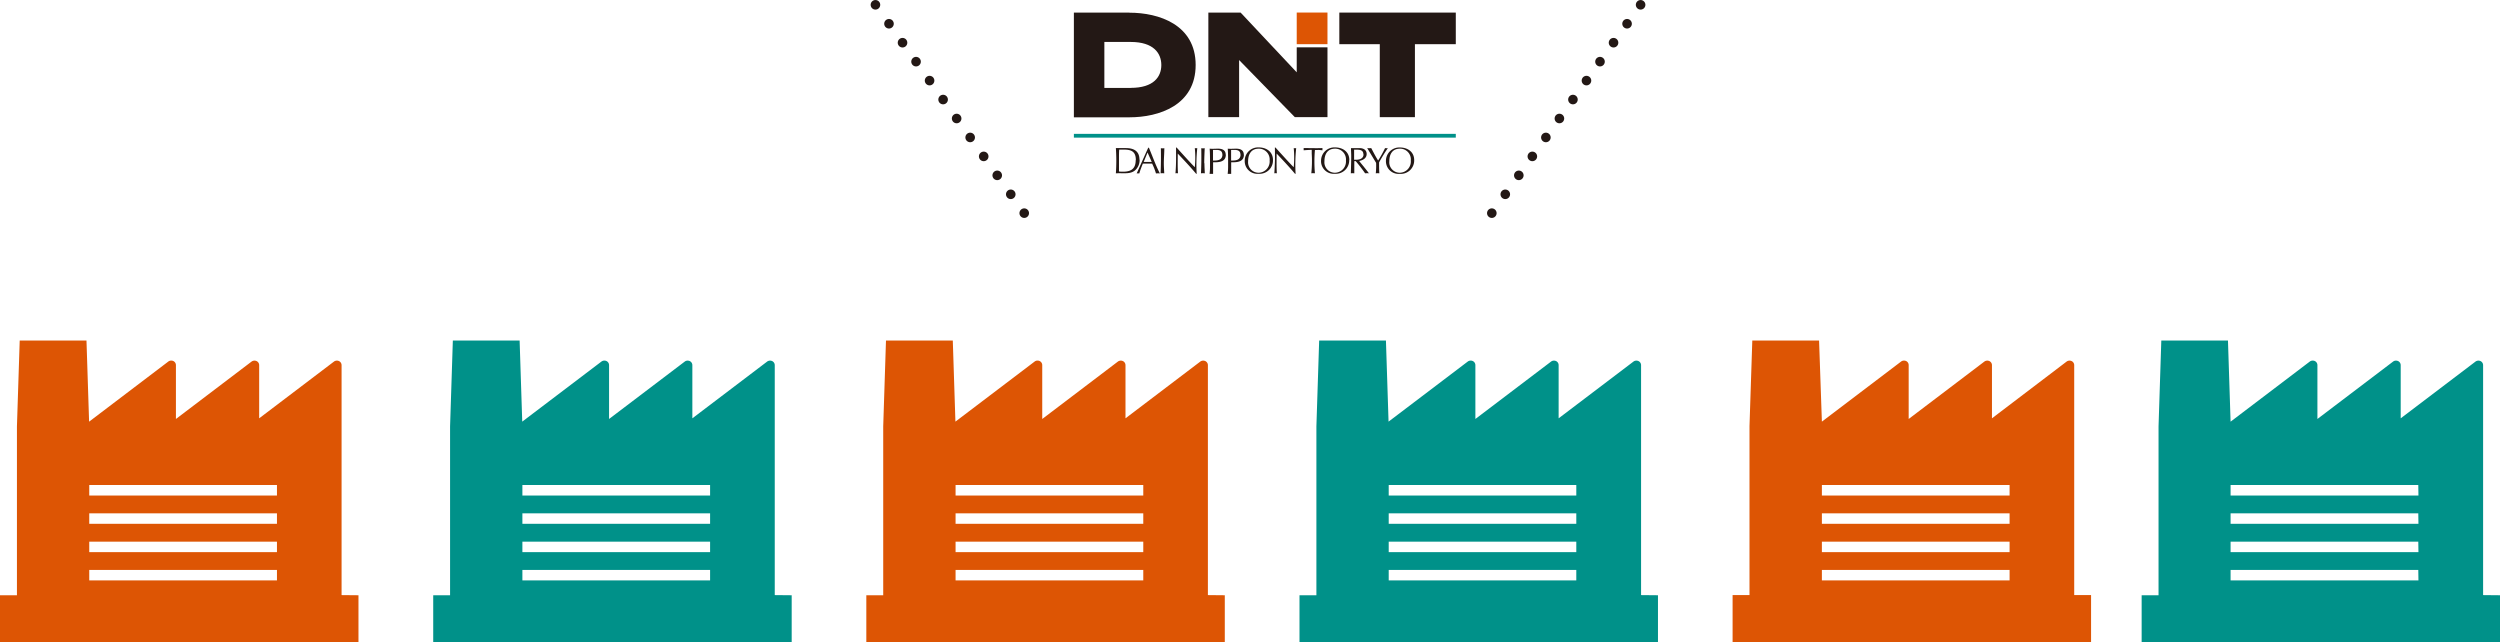 <svg id="レイヤー_1" data-name="レイヤー 1" xmlns="http://www.w3.org/2000/svg" viewBox="0 0 649.56 166.81"><defs><style>.cls-1{fill:#dd5504;}.cls-2{fill:#009189;}.cls-3{fill:#231815;}.cls-4,.cls-5{fill:none;stroke:#231815;stroke-linecap:round;stroke-linejoin:round;stroke-width:2.49px;}.cls-5{stroke-dasharray:0 6.05;}</style></defs><path class="cls-1" d="M89.19,171.14V111.39a1.17,1.17,0,0,0-.69-1.06,1.3,1.3,0,0,0-1.29.14L67.78,125.21V111.39a1.18,1.18,0,0,0-.69-1.06,1.3,1.3,0,0,0-1.29.14L46.15,125.38v-14a1.18,1.18,0,0,0-.69-1.06,1.24,1.24,0,0,0-.54-.11,1.23,1.23,0,0,0-.75.25L23.59,126.08,22.91,105H5.56l-.72,22.32h0v43.86H.44v12.2H93.58v-12.2ZM72.4,167.32H23.63V164.6H72.4Zm0-7.35H23.63v-2.72H72.4Zm0-7.35H23.63v-2.73H72.4Zm0-7.35H23.63v-2.73H72.4Z" transform="translate(-0.44 -16.52)"/><path class="cls-2" d="M201.74,171.14V111.39a1.18,1.18,0,0,0-.69-1.06,1.3,1.3,0,0,0-1.29.14l-19.43,14.74V111.39a1.18,1.18,0,0,0-.69-1.06,1.27,1.27,0,0,0-.54-.11,1.21,1.21,0,0,0-.75.25l-19.66,14.91v-14a1.18,1.18,0,0,0-.69-1.06,1.3,1.3,0,0,0-1.29.14l-20.58,15.61L135.45,105H118.1l-.72,22.32h0v43.86H113v12.2h93.14v-12.2Zm-16.8-3.82H136.17V164.6h48.77Zm0-7.35H136.17v-2.72h48.77Zm0-7.35H136.17v-2.73h48.77Zm0-7.35H136.17v-2.73h48.77Z" transform="translate(-0.44 -16.52)"/><path class="cls-1" d="M314.28,171.14V111.39a1.18,1.18,0,0,0-.69-1.06,1.3,1.3,0,0,0-1.29.14l-19.43,14.74V111.39a1.18,1.18,0,0,0-.69-1.06,1.3,1.3,0,0,0-1.29.14l-19.65,14.91v-14a1.18,1.18,0,0,0-.69-1.06,1.24,1.24,0,0,0-.54-.11,1.21,1.21,0,0,0-.75.25l-20.58,15.61L248,105H230.64l-.72,22.32h0v43.86h-4.39v12.2h93.14v-12.2Zm-16.79-3.82H248.72V164.6h48.77Zm0-7.35H248.72v-2.72h48.77Zm0-7.35H248.72v-2.73h48.77Zm0-7.35H248.72v-2.73h48.77Z" transform="translate(-0.44 -16.52)"/><path class="cls-2" d="M426.83,171.14V111.39a1.18,1.18,0,0,0-.69-1.06,1.24,1.24,0,0,0-.54-.11,1.23,1.23,0,0,0-.75.25l-19.44,14.74V111.39a1.17,1.17,0,0,0-.68-1.06,1.27,1.27,0,0,0-.54-.11,1.21,1.21,0,0,0-.75.25l-19.66,14.91v-14a1.18,1.18,0,0,0-.69-1.06,1.3,1.3,0,0,0-1.29.14l-20.58,15.61L360.54,105H343.19l-.72,22.32h0v43.86h-4.39v12.2h93.14v-12.2ZM410,167.32H361.26V164.6H410Zm0-7.35H361.26v-2.72H410Zm0-7.35H361.26v-2.73H410Zm0-7.35H361.26v-2.73H410Z" transform="translate(-0.44 -16.52)"/><path class="cls-1" d="M539.37,171.14V111.39a1.18,1.18,0,0,0-.69-1.06,1.3,1.3,0,0,0-1.29.14L518,125.21V111.39a1.18,1.18,0,0,0-.69-1.06,1.3,1.3,0,0,0-1.29.14l-19.66,14.91v-14a1.17,1.17,0,0,0-.68-1.06,1.27,1.27,0,0,0-.54-.11,1.21,1.21,0,0,0-.75.25l-20.58,15.61L473.08,105H455.73L455,127.28h0v43.86h-4.39v12.2h93.14v-12.2Zm-16.79-3.82H473.81V164.6h48.77Zm0-7.35H473.81v-2.72h48.77Zm0-7.35H473.81v-2.73h48.77Zm0-7.35H473.81v-2.73h48.77Z" transform="translate(-0.44 -16.52)"/><path class="cls-2" d="M645.61,171.14V111.39a1.18,1.18,0,0,0-.69-1.06,1.3,1.3,0,0,0-1.29.14L624.2,125.21V111.39a1.18,1.18,0,0,0-.69-1.06,1.24,1.24,0,0,0-.54-.11,1.21,1.21,0,0,0-.75.25l-19.66,14.91v-14a1.18,1.18,0,0,0-.69-1.06,1.3,1.3,0,0,0-1.29.14L580,126.08,579.32,105H562l-.72,22.32h0v43.86h-4.39v12.2H650v-12.2Zm-16.8-3.82H580V164.6h48.77Zm0-7.35H580v-2.72h48.77Zm0-7.35H580v-2.73h48.77Zm0-7.35H580v-2.73h48.77Z" transform="translate(-0.44 -16.52)"/><rect class="cls-2" x="279.02" y="34.78" width="99.23" height="0.98"/><path class="cls-3" d="M293.91,19.79H279.46V47h14.45c7.65,0,17.19-3.12,17.19-13.6s-9.57-13.58-17.19-13.58m.33,19.54h-6.86V27.42h6.86c5.93,0,7.94,2.94,7.94,6s-2,5.93-7.94,5.93" transform="translate(-0.44 -16.52)"/><polygon class="cls-3" points="336.92 12.3 336.92 18.79 322.34 3.27 313.96 3.27 313.96 30.44 321.95 30.44 321.95 15.6 336.43 30.44 344.91 30.44 344.91 12.3 336.92 12.3"/><polygon class="cls-3" points="378.25 3.27 347.99 3.27 347.99 11.48 358.5 11.48 358.5 30.44 367.63 30.44 367.63 11.48 378.25 11.48 378.25 3.27"/><rect class="cls-1" x="336.92" y="3.26" width="7.99" height="8.22"/><path class="cls-3" d="M295.52,58.13c0,2.15-1.1,3-3.27,3-.36,0-.71,0-1.07-.06,0-.37,0-.75,0-1.12V57.39c0-.66,0-1.31.06-2,.41,0,.81,0,1.22,0,2.07,0,3.1.61,3.1,2.75m.94-.14c0-2.19-1.44-3-3.52-3h-2.61a47.86,47.86,0,0,1,0,6.56c2.33-.18,4.65.61,5.87-2a3.61,3.61,0,0,0,.3-1.59" transform="translate(-0.44 -16.52)"/><path class="cls-3" d="M299.69,58.59H297.6l1-2.45Zm2.12,3c-1.09-2.1-1.93-4.49-2.85-6.68h-.19l-3,6.68a2.21,2.21,0,0,1,.68,0c.26-.88.6-1.72.93-2.56l1.27,0,1.14,0a15.84,15.84,0,0,1,1,2.56,3.42,3.42,0,0,1,1,0" transform="translate(-0.44 -16.52)"/><path class="cls-3" d="M302.83,58.93c0,.87.07,1.74.11,2.62a5,5,0,0,0-.95,0c.1-2.22.11-4.32.07-6.53a2.1,2.1,0,0,0,.9,0c0,1.3-.13,2.61-.13,3.92" transform="translate(-0.44 -16.52)"/><path class="cls-3" d="M311.36,61.67h-.14c-1.52-1.81-3.15-3.54-4.77-5.25,0,1.7-.06,3.43.06,5.13a2.09,2.09,0,0,0-.66,0c.2-2.21.17-4.47.15-6.69h.16c.45.5,4.51,5,4.72,5.09a25.37,25.37,0,0,0,0-4.94,2.29,2.29,0,0,0,.64,0,41.14,41.14,0,0,0-.15,6.66" transform="translate(-0.44 -16.52)"/><path class="cls-3" d="M313.38,58.93c0,.87.06,1.74.1,2.62a5,5,0,0,0-1,0c.11-2.22.12-4.32.08-6.53a2.05,2.05,0,0,0,.89,0c-.05,1.3-.12,2.61-.12,3.92" transform="translate(-0.44 -16.52)"/><path class="cls-3" d="M318.06,56.65c0,1.25-.91,1.58-2,1.58a1.68,1.68,0,0,1-.45,0v-2c0-.25,0-.51,0-.76l.84,0c.9,0,1.59.22,1.59,1.27m.87,0c0-1.24-.91-1.59-2-1.59-.72,0-1.45.07-2.17,0,.11,1.48.09,3,.09,4.45a16.26,16.26,0,0,1-.11,2.09c.32,0,.61,0,.91,0,0-1,0-2,0-3,1.42,0,3.31,0,3.31-2" transform="translate(-0.44 -16.52)"/><path class="cls-3" d="M322.77,56.65c0,1.25-.91,1.58-2,1.58a1.79,1.79,0,0,1-.46,0v-2c0-.25,0-.51,0-.76l.84,0c.9,0,1.59.22,1.59,1.27m.87,0c0-1.24-.91-1.59-2-1.59-.72,0-1.45.07-2.17,0,.11,1.48.09,3,.09,4.45a16.26,16.26,0,0,1-.11,2.09c.32,0,.61,0,.91,0,0-1,0-2,0-3,1.42,0,3.31,0,3.31-2" transform="translate(-0.44 -16.52)"/><path class="cls-3" d="M337.05,61.67h-.14c-1.52-1.81-3.15-3.54-4.77-5.25,0,1.7-.06,3.43.06,5.13a2.09,2.09,0,0,0-.66,0,64.89,64.89,0,0,0,.14-6.69h.17c.45.5,4.51,5,4.73,5.09a26.13,26.13,0,0,0,0-4.94,2.29,2.29,0,0,0,.64,0,41.14,41.14,0,0,0-.15,6.66" transform="translate(-0.44 -16.52)"/><path class="cls-3" d="M342.81,55.49h-.72a34.86,34.86,0,0,0,0,6.06,3,3,0,0,0-.94,0,30.85,30.85,0,0,0,.11-5.09v-1c-.71,0-1.39.06-2.1.11,0-.2,0-.38,0-.58,1.64,0,3.24.07,4.89,0a1.63,1.63,0,0,0,0,.31,2.85,2.85,0,0,0,0,.29,7.81,7.81,0,0,0-1.28-.12" transform="translate(-0.44 -16.52)"/><path class="cls-3" d="M330.32,58.23a2.92,2.92,0,0,1-2.83,3.17,2.72,2.72,0,0,1-2.76-3c0-1.69.72-3.25,2.75-3.25a2.8,2.8,0,0,1,2.84,3.06m.87-.11c0-2.1-1.64-3.28-3.71-3.28a3.47,3.47,0,0,0-3.63,3.44,3.29,3.29,0,0,0,3.61,3.41,3.48,3.48,0,0,0,3.73-3.57" transform="translate(-0.44 -16.52)"/><path class="cls-3" d="M350.15,58.23a2.92,2.92,0,0,1-2.83,3.17,2.72,2.72,0,0,1-2.76-3c0-1.69.72-3.25,2.75-3.25a2.8,2.8,0,0,1,2.84,3.06m.88-.11c0-2.1-1.65-3.28-3.72-3.28a3.47,3.47,0,0,0-3.63,3.44,3.29,3.29,0,0,0,3.61,3.41A3.49,3.49,0,0,0,351,58.12" transform="translate(-0.44 -16.52)"/><path class="cls-3" d="M367,58.23a2.92,2.92,0,0,1-2.82,3.17,2.72,2.72,0,0,1-2.76-3c0-1.69.71-3.25,2.75-3.25A2.79,2.79,0,0,1,367,58.23m.88-.11c0-2.1-1.65-3.28-3.71-3.28a3.47,3.47,0,0,0-3.63,3.44,3.29,3.29,0,0,0,3.61,3.41,3.48,3.48,0,0,0,3.73-3.57" transform="translate(-0.44 -16.52)"/><path class="cls-3" d="M354.72,56.6c0,1.15-1.06,1.43-2,1.43l-.45,0,0-2.62.77,0c.86,0,1.64.18,1.64,1.23m1.47,4.95c-.81-1.11-1.73-2.17-2.57-3.25,1-.18,1.95-.72,1.95-1.81S354.64,55,353.66,55h-.07c-.71,0-1.42,0-2.13,0,0,.69.06,1.39.06,2.08,0,1.49-.06,3-.1,4.47a4.51,4.51,0,0,1,.9,0c0-1,0-2.12,0-3.17h.36a39.91,39.91,0,0,1,2.45,3.17,6.61,6.61,0,0,1,1.09,0" transform="translate(-0.44 -16.52)"/><path class="cls-3" d="M358.76,58.73c0,.94,0,1.88.07,2.82a4.82,4.82,0,0,0-.93,0,18.84,18.84,0,0,0,.09-2.71L355.67,55a5.26,5.26,0,0,0,1.05,0c.57,1.09,1.13,2.19,1.79,3.23a29.28,29.28,0,0,0,1.8-3.23,2.24,2.24,0,0,0,.73,0,42.12,42.12,0,0,0-2.28,3.72" transform="translate(-0.44 -16.52)"/><line class="cls-4" x1="426.27" y1="1.25" x2="426.27" y2="1.25"/><line class="cls-5" x1="422.75" y1="6.17" x2="389.37" y2="52.92"/><line class="cls-4" x1="387.61" y1="55.38" x2="387.61" y2="55.38"/><line class="cls-4" x1="227.46" y1="1.25" x2="227.46" y2="1.25"/><line class="cls-5" x1="230.98" y1="6.17" x2="264.36" y2="52.92"/><line class="cls-4" x1="266.12" y1="55.38" x2="266.12" y2="55.38"/></svg>